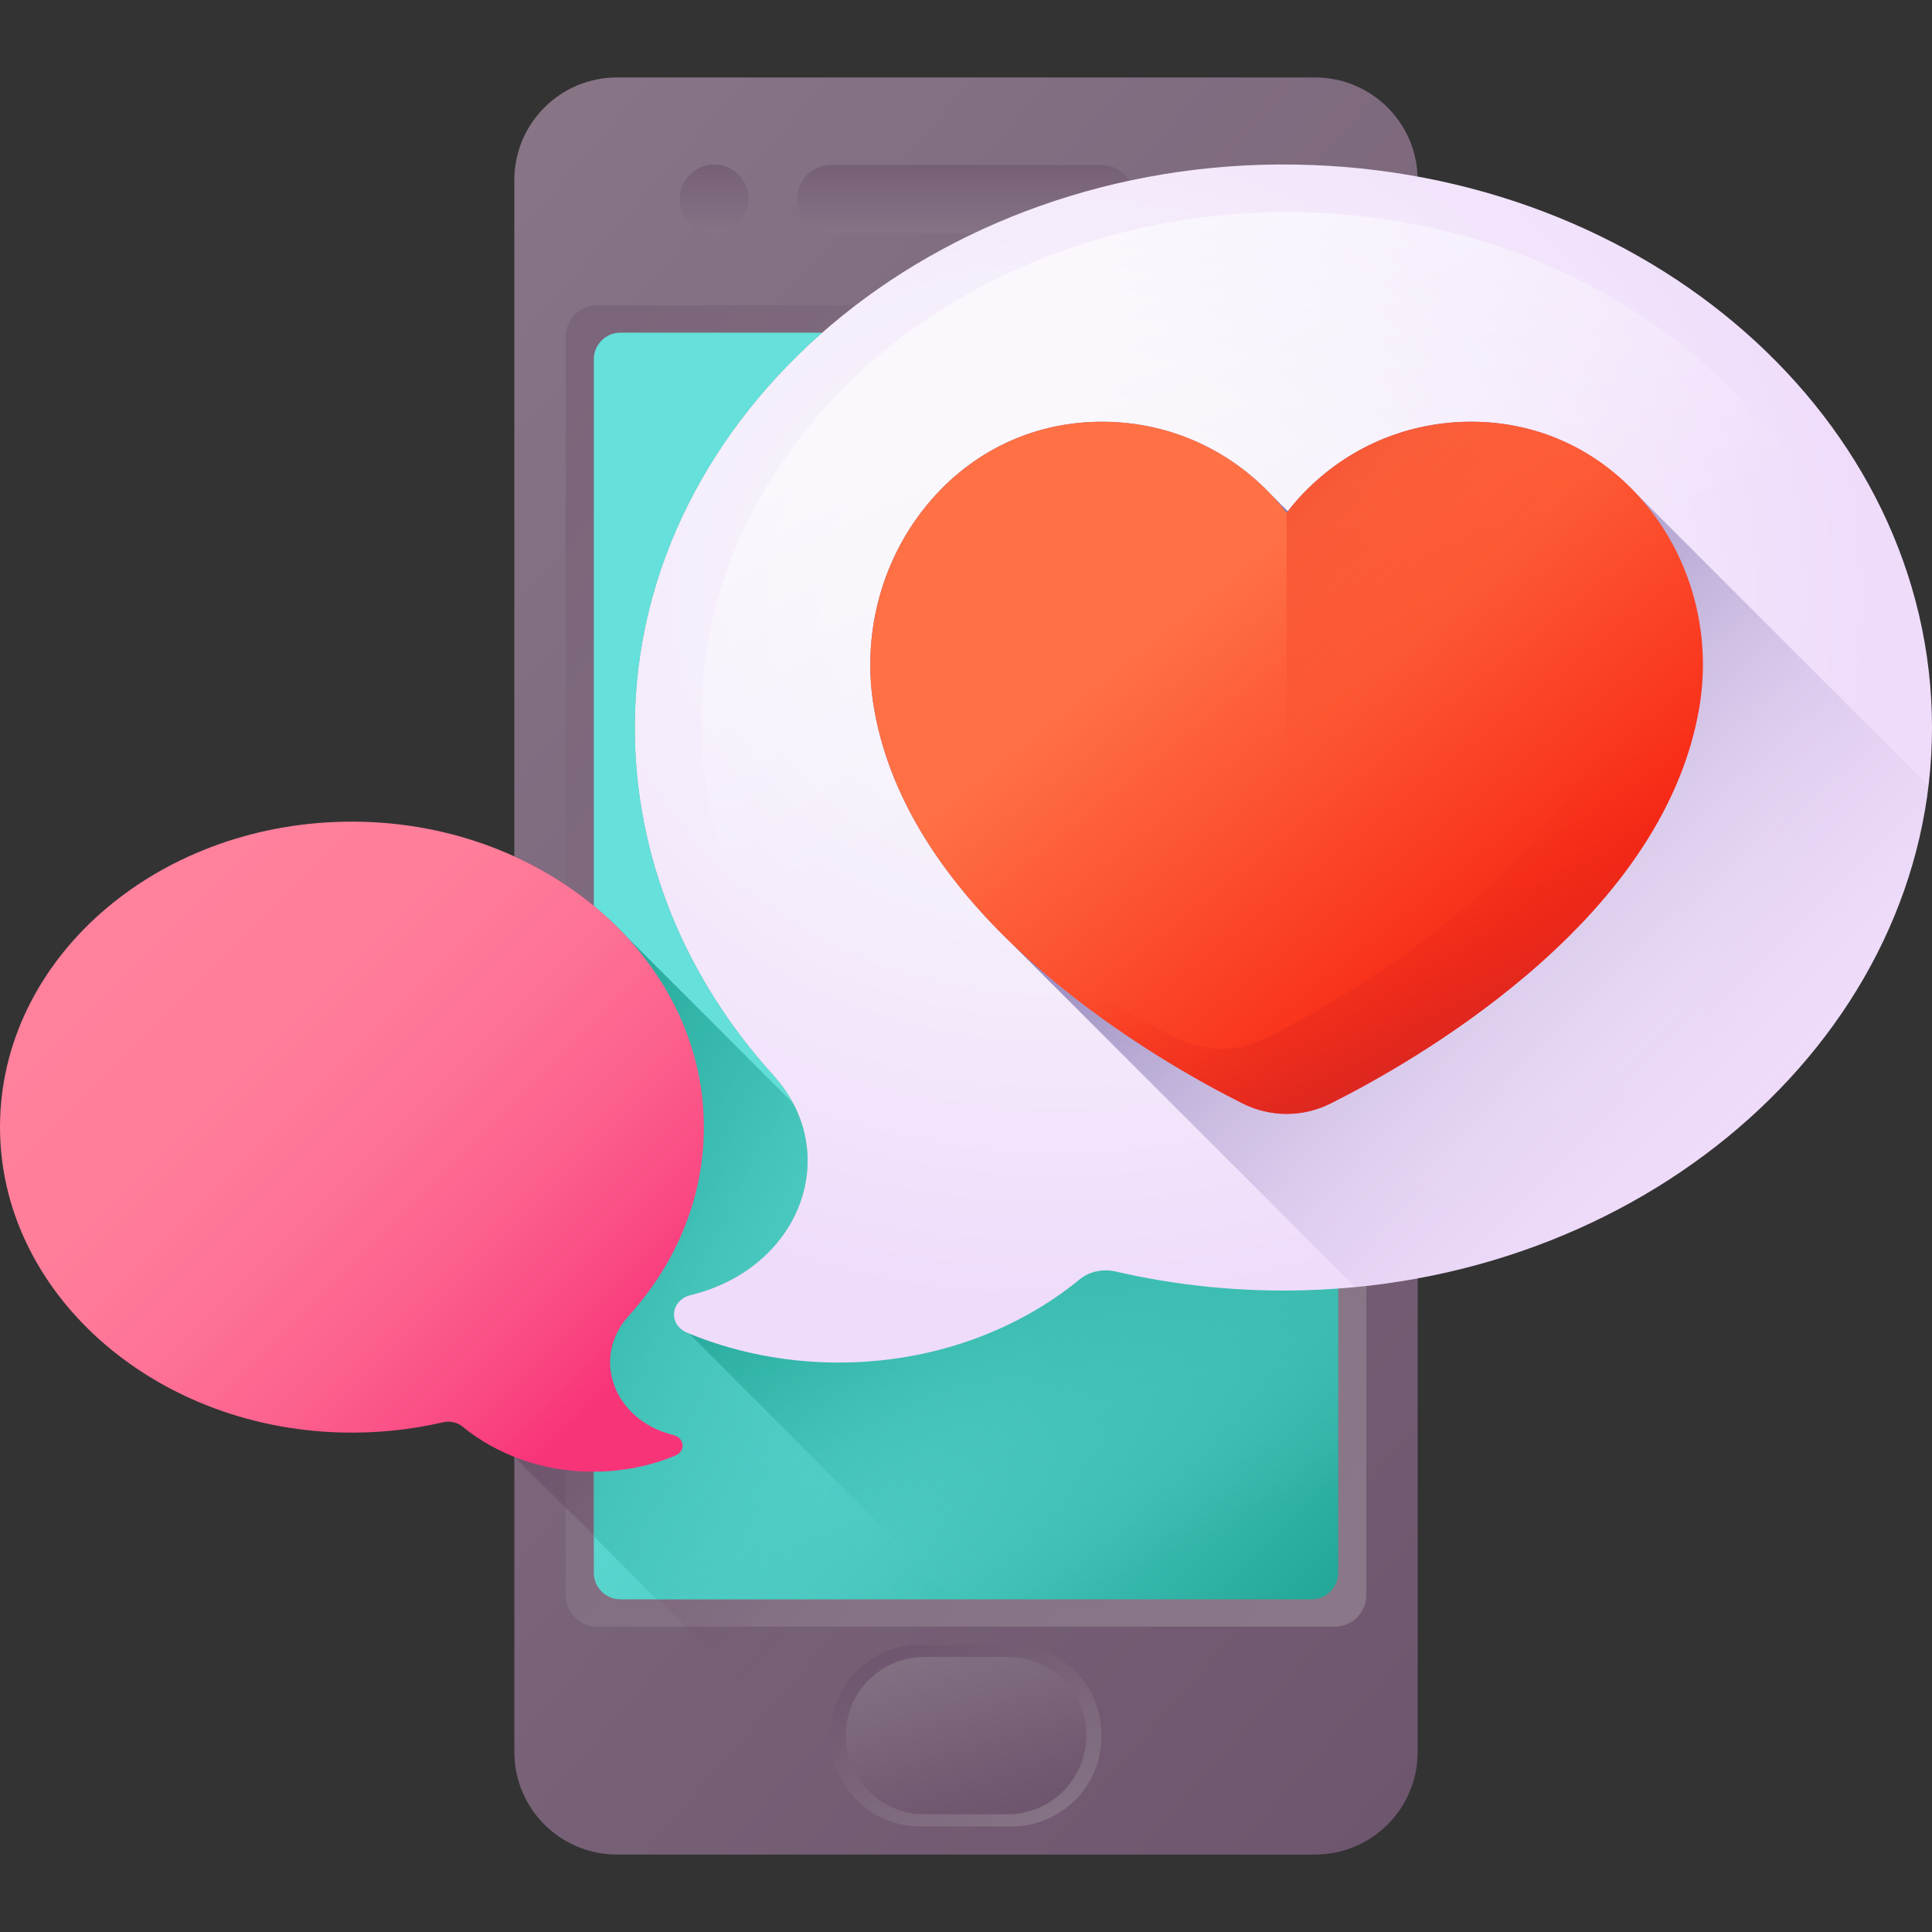 <svg id="Capa_1" enable-background="new 0 0 510 510" height="512" viewBox="0 0 510 510" width="512" xmlns="http://www.w3.org/2000/svg" xmlns:xlink="http://www.w3.org/1999/xlink"><rect x="0" y="0" width="510" height="510" fill="#333333" stroke="none"/><linearGradient id="lg1"><stop offset="0" stop-color="#8a7889"/><stop offset="1" stop-color="#6e566e"/></linearGradient><linearGradient id="SVGID_1_" gradientUnits="userSpaceOnUse" x1="43.555" x2="431.595" xlink:href="#lg1" y1="70.272" y2="409.282"/><linearGradient id="SVGID_2_" gradientUnits="userSpaceOnUse" x1="395.722" x2="-114.752" xlink:href="#lg1" y1="353.212" y2="-3.056"/><linearGradient id="SVGID_3_" gradientUnits="userSpaceOnUse" x1="237.646" x2="117.323" y1="396.832" y2="294.739"><stop offset="0" stop-color="#6e566e" stop-opacity="0"/><stop offset=".294" stop-color="#674d66" stop-opacity=".294"/><stop offset="1" stop-color="#593b56"/></linearGradient><linearGradient id="SVGID_4_" gradientUnits="userSpaceOnUse" x1="222.693" x2="411.103" y1="222.693" y2="411.103"><stop offset="0" stop-color="#65e0db"/><stop offset=".199" stop-color="#60dcd6"/><stop offset=".428" stop-color="#53d0c8"/><stop offset=".671" stop-color="#3cbcb1"/><stop offset=".923" stop-color="#1ca191"/><stop offset="1" stop-color="#119786"/></linearGradient><linearGradient id="lg2"><stop offset="0" stop-color="#65e0db" stop-opacity="0"/><stop offset=".163" stop-color="#49c8bf" stop-opacity=".163"/><stop offset=".353" stop-color="#31b3a6" stop-opacity=".353"/><stop offset=".551" stop-color="#1fa394" stop-opacity=".551"/><stop offset=".76" stop-color="#149a89" stop-opacity=".76"/><stop offset="1" stop-color="#119786"/></linearGradient><linearGradient id="SVGID_5_" gradientUnits="userSpaceOnUse" x1="267.032" x2="92.745" xlink:href="#lg2" y1="388.69" y2="289.514"/><linearGradient id="SVGID_6_" gradientUnits="userSpaceOnUse" x1="255" x2="255" xlink:href="#lg1" y1="66.363" y2="34.424"/><linearGradient id="SVGID_7_" gradientUnits="userSpaceOnUse" x1="188.532" x2="188.532" xlink:href="#lg1" y1="66.533" y2="34.202"/><linearGradient id="SVGID_8_" gradientTransform="matrix(-1 0 0 -1 1574 -3304.253)" gradientUnits="userSpaceOnUse" x1="1302.629" x2="1331.082" xlink:href="#lg1" y1="-3798.995" y2="-3735.421"/><linearGradient id="SVGID_9_" gradientUnits="userSpaceOnUse" x1="243.84" x2="261.109" xlink:href="#lg1" y1="420.821" y2="478.605"/><linearGradient id="SVGID_10_" gradientUnits="userSpaceOnUse" x1="342.541" x2="277.275" xlink:href="#lg2" y1="395.251" y2="247.217"/><radialGradient id="SVGID_11_" cx="279.488" cy="507.116" gradientTransform="matrix(1 0 0 .868 0 -282.779)" gradientUnits="userSpaceOnUse" r="215.109"><stop offset="0" stop-color="#f8f6fb"/><stop offset=".392" stop-color="#f6f0fb"/><stop offset=".898" stop-color="#f0e0fb"/><stop offset="1" stop-color="#efdcfb"/></radialGradient><linearGradient id="SVGID_12_" gradientUnits="userSpaceOnUse" x1="336.231" x2="247.414" y1="182.198" y2="-26.012"><stop offset="0" stop-color="#fff" stop-opacity="0"/><stop offset="1" stop-color="#fff"/></linearGradient><linearGradient id="SVGID_13_" gradientUnits="userSpaceOnUse" x1="466.265" x2="332.964" y1="306.449" y2="173.147"><stop offset="0" stop-color="#efdcfb" stop-opacity="0"/><stop offset=".486" stop-color="#baaad6" stop-opacity=".486"/><stop offset="1" stop-color="#8679b2"/></linearGradient><linearGradient id="SVGID_14_" gradientUnits="userSpaceOnUse" x1="321.501" x2="398.331" y1="155.687" y2="251.617"><stop offset="0" stop-color="#ff7044"/><stop offset="1" stop-color="#f82814"/></linearGradient><linearGradient id="lg3"><stop offset="0" stop-color="#f82814" stop-opacity="0"/><stop offset="1" stop-color="#c0272d"/></linearGradient><linearGradient id="SVGID_15_" gradientUnits="userSpaceOnUse" x1="365.625" x2="397.44" xlink:href="#lg3" y1="226.101" y2="294.097"/><linearGradient id="SVGID_16_" gradientUnits="userSpaceOnUse" x1="357.805" x2="256.677" xlink:href="#lg3" y1="183.624" y2="80.514"/><linearGradient id="SVGID_17_" gradientUnits="userSpaceOnUse" x1="37.937" x2="161.302" y1="242.589" y2="365.954"><stop offset="0" stop-color="#ff819c"/><stop offset=".259" stop-color="#ff7e9a"/><stop offset=".476" stop-color="#fe7396"/><stop offset=".676" stop-color="#fc628e"/><stop offset=".867" stop-color="#fa4a83"/><stop offset="1" stop-color="#f83479"/></linearGradient><g><g><path d="m135.771 462.467v-414.934c0-14.959 12.127-27.086 27.086-27.086h184.287c14.959 0 27.086 12.127 27.086 27.086v414.935c0 14.959-12.127 27.086-27.086 27.086h-184.287c-14.96-.001-27.086-12.128-27.086-27.087z" fill="url(#SVGID_1_)"/><path d="m352.365 429.377h-194.73c-4.581 0-8.294-3.713-8.294-8.294v-332.166c0-4.581 3.713-8.294 8.294-8.294h194.731c4.581 0 8.294 3.713 8.294 8.294v332.167c-.001 4.58-3.714 8.293-8.295 8.293z" fill="url(#SVGID_2_)"/><path d="m374.229 456.181v6.286c0 14.959-12.127 27.086-27.086 27.086h-105.22l-106.152-104.977v-158.511c11.314 5.152 21.275 12.275 29.276 20.832z" fill="url(#SVGID_3_)"/><path d="m346.23 422.181h-182.46c-3.874 0-7.014-3.14-7.014-7.014v-320.334c0-3.874 3.14-7.014 7.014-7.014h182.46c3.874 0 7.014 3.14 7.014 7.014v320.335c-.001 3.873-3.141 7.013-7.014 7.013z" fill="url(#SVGID_4_)"/><path d="m156.757 239.154v166.409l16.619 16.619h166.954l-175.284-175.285c-2.562-2.74-5.345-5.315-8.289-7.743z" fill="url(#SVGID_5_)"/><path d="m219.421 43.535h71.159c4.951 0 8.965 4.014 8.965 8.965 0 4.951-4.014 8.965-8.965 8.965h-71.159c-4.951 0-8.965-4.014-8.965-8.965-.001-4.952 4.013-8.965 8.965-8.965z" fill="url(#SVGID_6_)"/><circle cx="188.532" cy="52.5" fill="url(#SVGID_7_)" r="9.075"/><path d="m242.92 434.21h24.159c13.066 0 23.659 10.592 23.659 23.659v.59c0 13.066-10.592 23.659-23.659 23.659h-24.159c-13.066 0-23.659-10.592-23.659-23.659v-.59c.001-13.067 10.593-23.659 23.659-23.659z" fill="url(#SVGID_8_)"/><path d="m265.987 478.917h-21.975c-11.462 0-20.754-9.292-20.754-20.754 0-11.462 9.292-20.754 20.754-20.754h21.975c11.462 0 20.754 9.292 20.754 20.754 0 11.462-9.292 20.754-20.754 20.754z" fill="url(#SVGID_9_)"/></g><path d="m346.23 87.819h-129.178c-30.373 26.71-49.289 63.288-49.478 103.606-.163 34.894 13.528 67.004 36.571 92.429 18.392 20.294 7.439 50.38-21.047 57.812-.262.068-.524.136-.787.203-5.384 1.369-5.978 7.843-.918 9.947.175.073.354.141.53.213l69.966 70.152h94.341c3.874 0 7.014-3.14 7.014-7.014v-320.334c-.001-3.874-3.141-7.014-7.014-7.014z" fill="url(#SVGID_10_)"/><g><g><g><path d="m342.067 43.444c-95.139-1.552-174.106 65.379-174.493 147.981-.163 34.894 13.528 67.004 36.571 92.429 18.392 20.294 7.439 50.38-21.047 57.812-.262.068-.524.136-.787.203-5.384 1.369-5.978 7.843-.918 9.947 12.106 5.036 25.661 7.862 39.983 7.862 24.67 0 47.077-8.371 63.694-22.005 2.527-2.074 6.134-2.796 9.494-2.018 15.806 3.66 32.51 5.413 49.768 4.938 92.072-2.535 165.77-68.754 165.667-148.719-.103-81.055-74.952-146.913-167.932-148.43z" fill="url(#SVGID_11_)"/><ellipse cx="339.631" cy="190.169" fill="url(#SVGID_12_)" rx="154.592" ry="134.197"/></g><path d="m509.073 207.429-77.46-77.46c-10.654-11.26-24.734-17.816-40.2-18.57-1.014-.049-2.042-.074-3.054-.074-16.165 0-31.425 6.229-42.969 17.541-1.962 1.923-3.775 3.961-5.443 6.091-.327-.335-.65-.671-.985-1-.236-.231-.483-.447-.722-.675-.594-.633-1.199-1.259-1.823-1.871-.236-.232-.484-.448-.723-.675-.594-.633-1.199-1.259-1.822-1.87-11.544-11.312-26.804-17.541-42.968-17.541-1.012 0-2.04.025-3.054.074-17.253.841-32.795 8.883-43.763 22.644-11.843 14.86-16.688 34.309-13.294 53.361 3.745 21.023 15.549 41.342 35.126 60.548l91.81 91.81c79.801-7.665 143.067-63.325 151.344-132.333z" fill="url(#SVGID_13_)"/><g><path d="m339.631 294.045c-3.989 0-7.985-.945-11.555-2.731-10.789-5.4-31.859-16.978-51.734-33.858-25.855-21.958-41.181-45.527-45.55-70.052-3.394-19.052 1.452-38.501 13.294-53.361 10.968-13.761 26.51-21.804 43.763-22.644 1.014-.049 2.042-.075 3.054-.075 16.165 0 31.424 6.23 42.968 17.541 2.085 2.043 4.008 4.211 5.759 6.487 1.752-2.276 3.674-4.444 5.759-6.488 11.543-11.311 26.804-17.541 42.969-17.541 1.012 0 2.04.025 3.054.075 17.253.841 32.796 8.883 43.764 22.645 11.843 14.859 16.688 34.308 13.293 53.36-4.369 24.525-19.694 48.094-45.549 70.052-19.875 16.879-40.944 28.458-51.734 33.858-3.57 1.788-7.566 2.732-11.555 2.732z" fill="url(#SVGID_14_)"/><path d="m435.176 134.044c-4.111-5.159-8.865-9.513-14.111-12.987 9.577 14.222 13.29 31.849 10.207 49.15-4.369 24.525-19.694 48.094-45.549 70.052-19.875 16.879-40.944 28.458-51.734 33.858-3.57 1.787-7.566 2.731-11.555 2.731s-7.985-.944-11.555-2.731c-10.789-5.4-31.859-16.978-51.734-33.858-.851-.723-1.69-1.448-2.519-2.175 5.692 6.58 12.264 13.043 19.716 19.372 19.875 16.879 40.945 28.458 51.734 33.858 3.57 1.787 7.566 2.731 11.555 2.731s7.985-.944 11.555-2.731c10.791-5.4 31.86-16.979 51.734-33.858 25.855-21.958 41.181-45.527 45.549-70.052 3.395-19.051-1.45-38.5-13.293-53.36z" fill="url(#SVGID_15_)"/><path d="m391.413 111.399c-1.014-.049-2.042-.075-3.054-.075-16.165 0-31.425 6.229-42.969 17.541-2.085 2.043-4.007 4.212-5.759 6.487v158.693c3.989 0 7.985-.944 11.555-2.731 10.791-5.4 31.86-16.979 51.734-33.858 25.855-21.958 41.181-45.527 45.549-70.052 3.395-19.052-1.451-38.501-13.293-53.36-10.968-13.762-26.51-21.804-43.763-22.645z" fill="url(#SVGID_16_)"/></g></g><g><path d="m91.121 216.906c51.623-.842 94.47 35.475 94.68 80.295.089 18.933-7.341 36.357-19.844 50.152-9.98 11.011-4.037 27.336 11.42 31.369.142.037.284.074.427.11 2.921.743 3.243 4.255.498 5.397-6.569 2.732-13.924 4.266-21.695 4.266-13.386 0-25.544-4.542-34.56-11.94-1.371-1.125-3.329-1.517-5.152-1.095-8.577 1.986-17.64 2.937-27.004 2.679-49.958-1.375-89.947-37.306-89.891-80.695.057-43.98 40.67-79.715 91.121-80.538z" fill="url(#SVGID_17_)"/></g></g></g></svg>